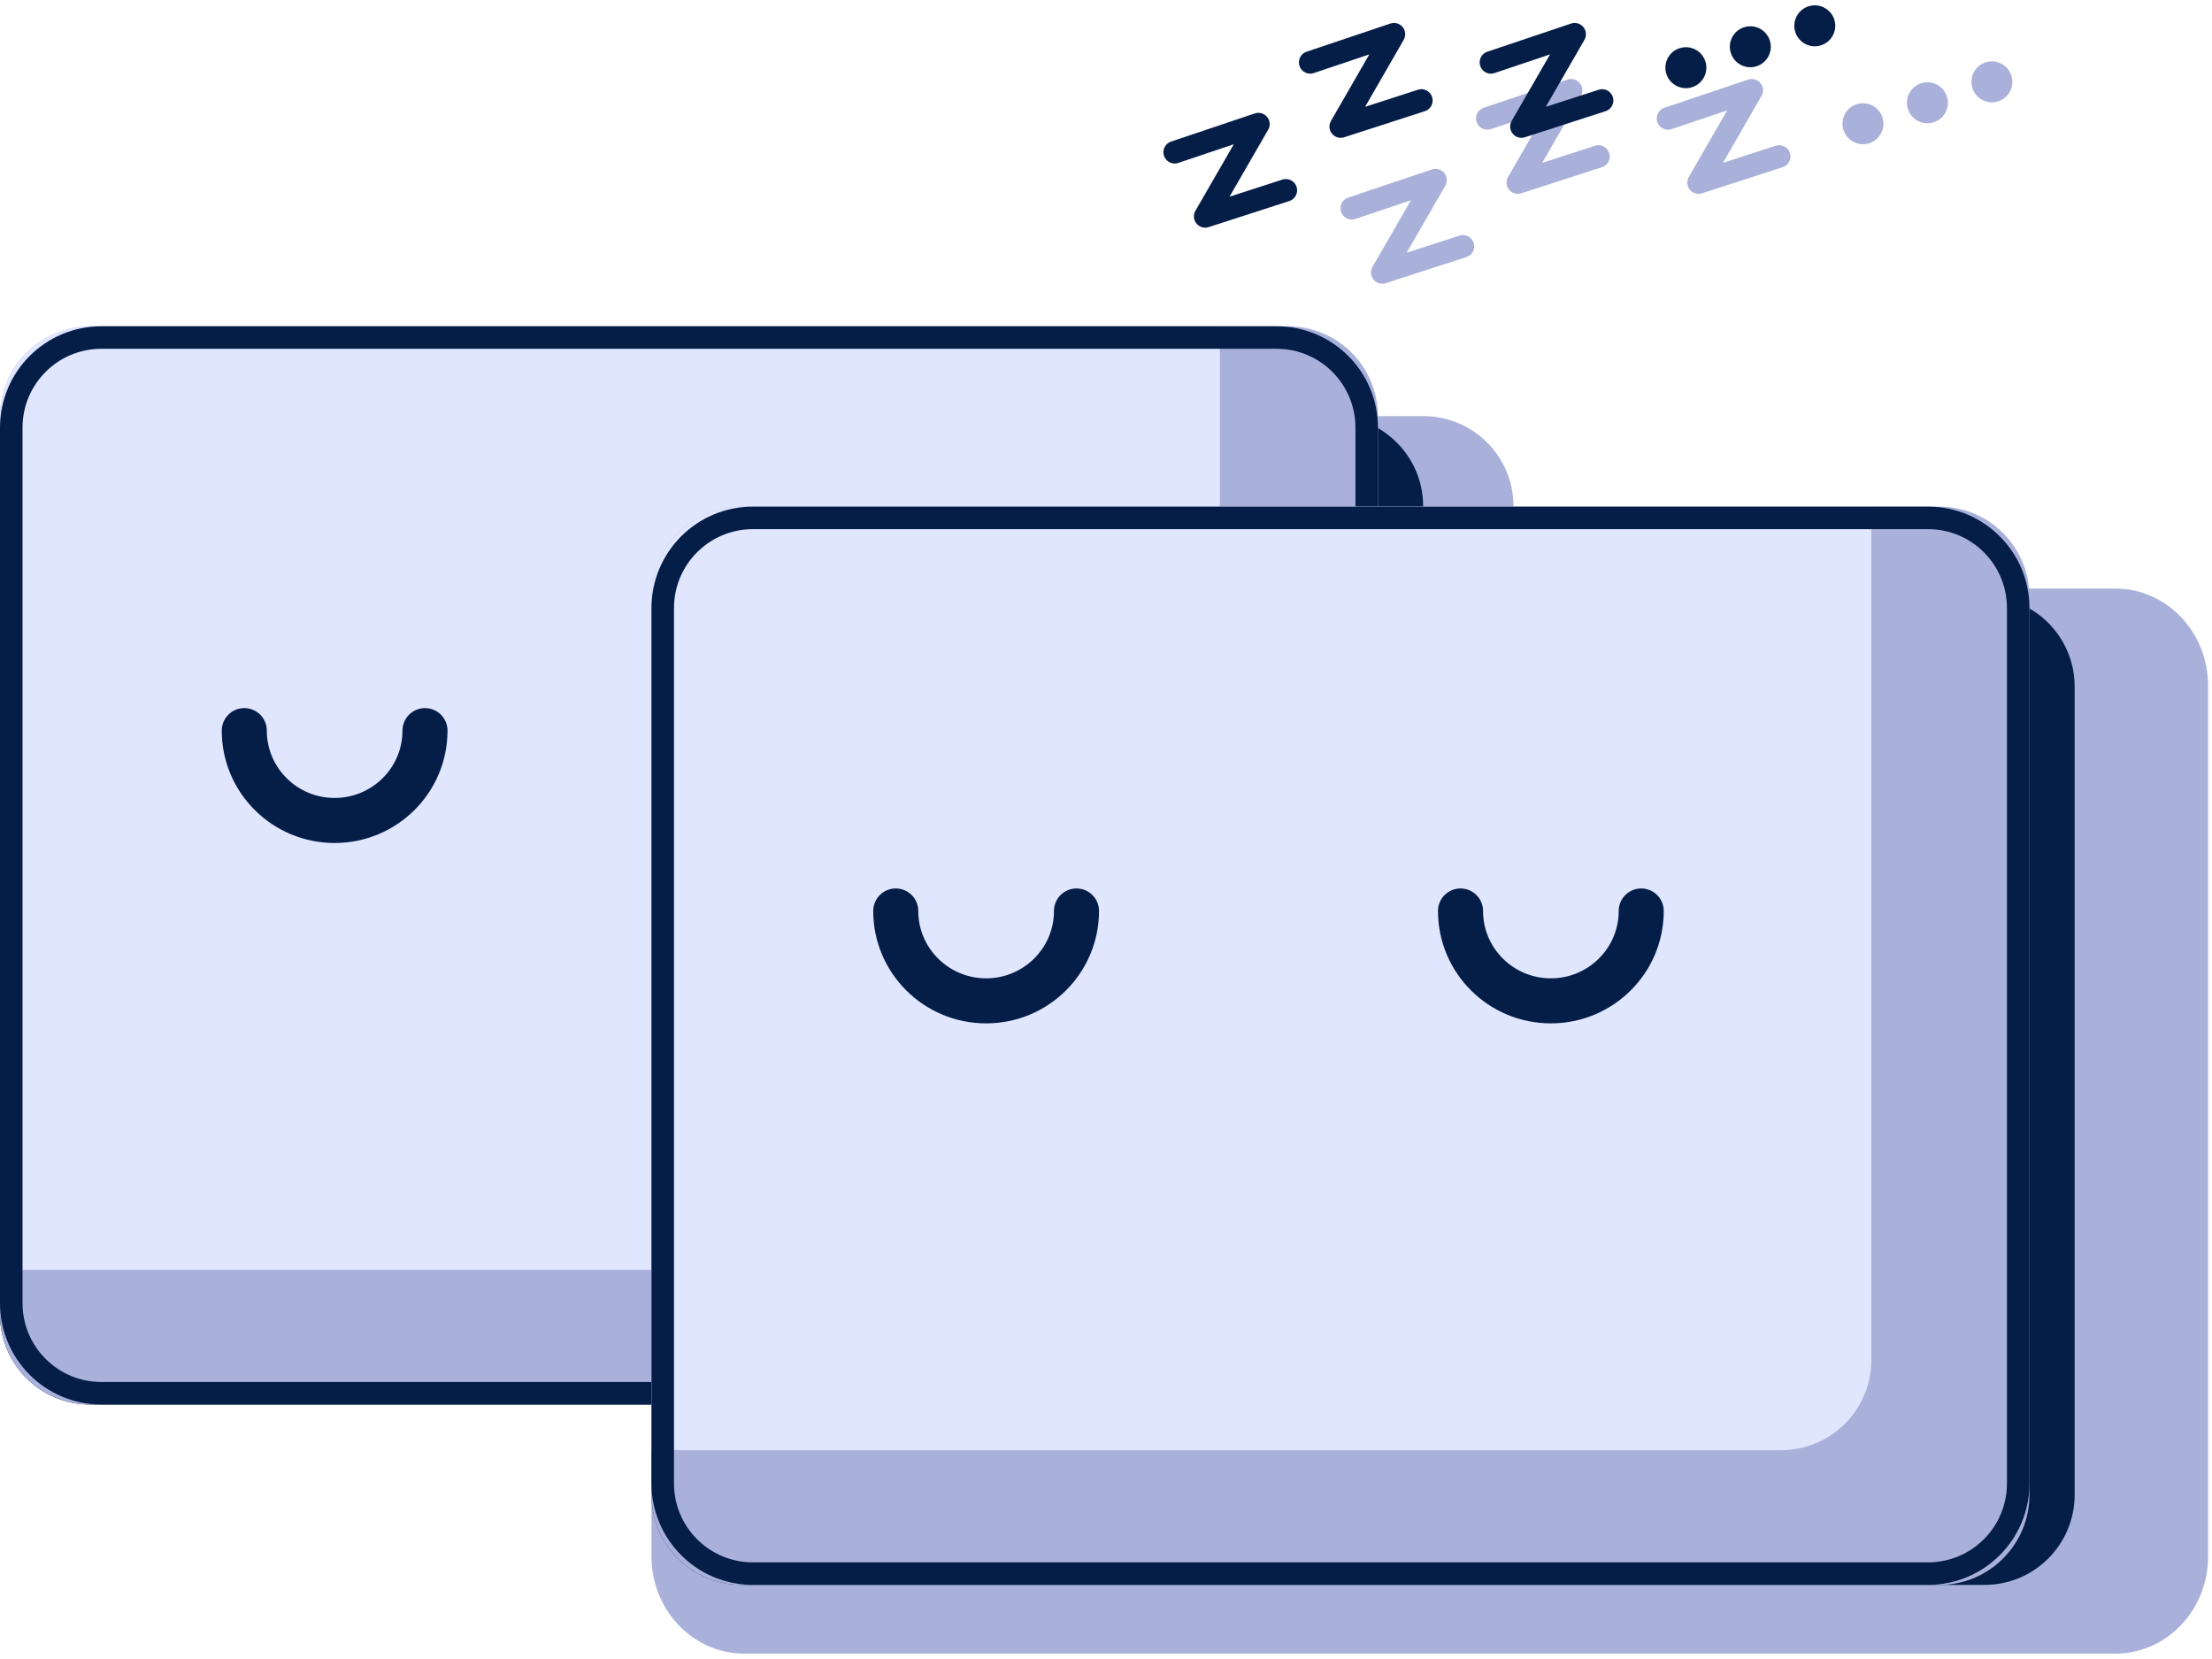 <svg width="108" height="81" viewBox="0 0 108 81" fill="none" xmlns="http://www.w3.org/2000/svg">
<path d="M69.497 20.317H4.4C1.97 20.317 0 22.287 0 24.717V64.175C0 66.605 1.97 68.575 4.4 68.575H69.497C71.927 68.575 73.897 66.605 73.897 64.175V24.717C73.897 22.287 71.927 20.317 69.497 20.317Z" fill="#A9B1DA"/>
<path d="M65.085 20.317H4.4C1.97 20.317 0 22.287 0 24.717V64.175C0 66.605 1.97 68.575 4.4 68.575H65.085C67.515 68.575 69.485 66.605 69.485 64.175V24.717C69.485 22.287 67.515 20.317 65.085 20.317Z" fill="#051e48"/>
<path d="M62.879 15.93H4.4C1.97 15.93 0 17.9 0 20.33V64.175C0 66.605 1.97 68.575 4.4 68.575H62.879C65.309 68.575 67.279 66.605 67.279 64.175V20.33C67.279 17.9 65.309 15.93 62.879 15.93Z" fill="#A9B1DA"/>
<path fill-rule="evenodd" clip-rule="evenodd" d="M4.4 15.93H59.559V57.594C59.559 60.024 57.589 61.994 55.159 61.994H0L0 20.33C0 17.9 1.97 15.93 4.4 15.93V15.93Z" fill="#E1E6FF"/>
<path d="M62.329 16.48H4.95C2.52 16.48 0.55 18.449 0.55 20.88V63.625C0.55 66.055 2.52 68.025 4.95 68.025H62.329C64.759 68.025 66.729 66.055 66.729 63.625V20.88C66.729 18.449 64.759 16.48 62.329 16.48Z" stroke="#051e48" stroke-width="1.1"/>
<path d="M11.927 35.672C11.927 38.095 13.902 40.059 16.338 40.059C18.775 40.059 20.75 38.095 20.75 35.672" stroke="#051e48" stroke-width="2.2" stroke-linecap="round"/>
<path d="M39.5 35.672C39.5 38.095 41.475 40.059 43.912 40.059C46.348 40.059 48.324 38.095 48.324 35.672" stroke="#EC6C0B" stroke-width="2.2" stroke-linecap="round"/>
<path d="M103.283 28.736H36.334C33.835 28.736 31.809 30.859 31.809 33.477V75.995C31.809 78.614 33.835 80.736 36.334 80.736H103.283C105.783 80.736 107.809 78.614 107.809 75.995V33.477C107.809 30.859 105.783 28.736 103.283 28.736Z" fill="#A9B1DA"/>
<path d="M96.894 29.123H36.209C33.779 29.123 31.809 31.093 31.809 33.523V72.982C31.809 75.412 33.779 77.382 36.209 77.382H96.894C99.324 77.382 101.294 75.412 101.294 72.982V33.523C101.294 31.093 99.324 29.123 96.894 29.123Z" fill="#051e48"/>
<path d="M94.688 24.736H36.209C33.779 24.736 31.809 26.706 31.809 29.136V72.981C31.809 75.412 33.779 77.382 36.209 77.382H94.688C97.118 77.382 99.088 75.412 99.088 72.981V29.136C99.088 26.706 97.118 24.736 94.688 24.736Z" fill="#A9B1DA"/>
<path fill-rule="evenodd" clip-rule="evenodd" d="M36.209 24.736H91.367V66.401C91.367 68.831 89.397 70.801 86.967 70.801H31.809V29.136C31.809 26.706 33.779 24.736 36.209 24.736V24.736Z" fill="#E1E6FF"/>
<path d="M94.138 25.286H36.758C34.328 25.286 32.358 27.256 32.358 29.686V72.431C32.358 74.861 34.328 76.831 36.758 76.831H94.138C96.568 76.831 98.538 74.861 98.538 72.431V29.686C98.538 27.256 96.568 25.286 94.138 25.286Z" stroke="#051e48" stroke-width="1.1"/>
<path d="M43.735 44.478C43.735 46.901 45.711 48.866 48.147 48.866C50.584 48.866 52.559 46.901 52.559 44.478" stroke="#051e48" stroke-width="2.2" stroke-linecap="round"/>
<path d="M71.309 44.478C71.309 46.901 73.284 48.866 75.72 48.866C78.157 48.866 80.132 46.901 80.132 44.478" stroke="#051e48" stroke-width="2.2" stroke-linecap="round"/>
<path d="M91.268 6.992C91.794 6.821 92.081 6.257 91.91 5.732C91.74 5.207 91.175 4.919 90.65 5.09C90.125 5.261 89.838 5.825 90.008 6.35C90.179 6.875 90.743 7.163 91.268 6.992Z" fill="#A9B1DA"/>
<path d="M94.415 5.97C94.94 5.799 95.228 5.235 95.057 4.709C94.886 4.184 94.322 3.897 93.797 4.067C93.272 4.238 92.984 4.802 93.155 5.328C93.325 5.853 93.889 6.14 94.415 5.97Z" fill="#A9B1DA"/>
<path d="M97.562 4.947C98.088 4.776 98.375 4.212 98.204 3.687C98.034 3.162 97.469 2.874 96.944 3.045C96.419 3.216 96.132 3.78 96.302 4.305C96.473 4.83 97.037 5.118 97.562 4.947Z" fill="#A9B1DA"/>
<path d="M66 10.169L70.089 8.794L67.489 13.302L71.428 12.028" stroke="#A9B1DA" stroke-width="1.1" stroke-linecap="round" stroke-linejoin="round"/>
<path d="M72.617 5.782L76.706 4.407L74.106 8.915L78.045 7.64" stroke="#A9B1DA" stroke-width="1.1" stroke-linecap="round" stroke-linejoin="round"/>
<path d="M81.441 5.782L85.53 4.407L82.931 8.915L86.869 7.64" stroke="#A9B1DA" stroke-width="1.1" stroke-linecap="round" stroke-linejoin="round"/>
<path d="M57.353 7.433L61.442 6.059L58.842 10.566L62.781 9.292" stroke="#051e48" stroke-width="1.1" stroke-linecap="round" stroke-linejoin="round"/>
<path d="M63.97 3.046L68.059 1.671L65.46 6.179L69.398 4.905" stroke="#051e48" stroke-width="1.1" stroke-linecap="round" stroke-linejoin="round"/>
<path d="M82.621 4.256C83.146 4.086 83.434 3.521 83.263 2.996C83.093 2.471 82.528 2.183 82.003 2.354C81.478 2.525 81.19 3.089 81.361 3.614C81.532 4.139 82.096 4.427 82.621 4.256Z" fill="#051e48"/>
<path d="M85.768 3.234C86.293 3.063 86.581 2.499 86.41 1.974C86.239 1.448 85.675 1.161 85.15 1.332C84.624 1.502 84.337 2.066 84.508 2.592C84.678 3.117 85.243 3.404 85.768 3.234Z" fill="#051e48"/>
<path d="M88.915 2.211C89.44 2.041 89.728 1.476 89.557 0.951C89.386 0.426 88.822 0.138 88.297 0.309C87.772 0.48 87.484 1.044 87.655 1.569C87.826 2.094 88.39 2.382 88.915 2.211Z" fill="#051e48"/>
<path d="M72.794 3.046L76.883 1.671L74.283 6.179L78.222 4.905" stroke="#051e48" stroke-width="1.1" stroke-linecap="round" stroke-linejoin="round"/>
</svg>
